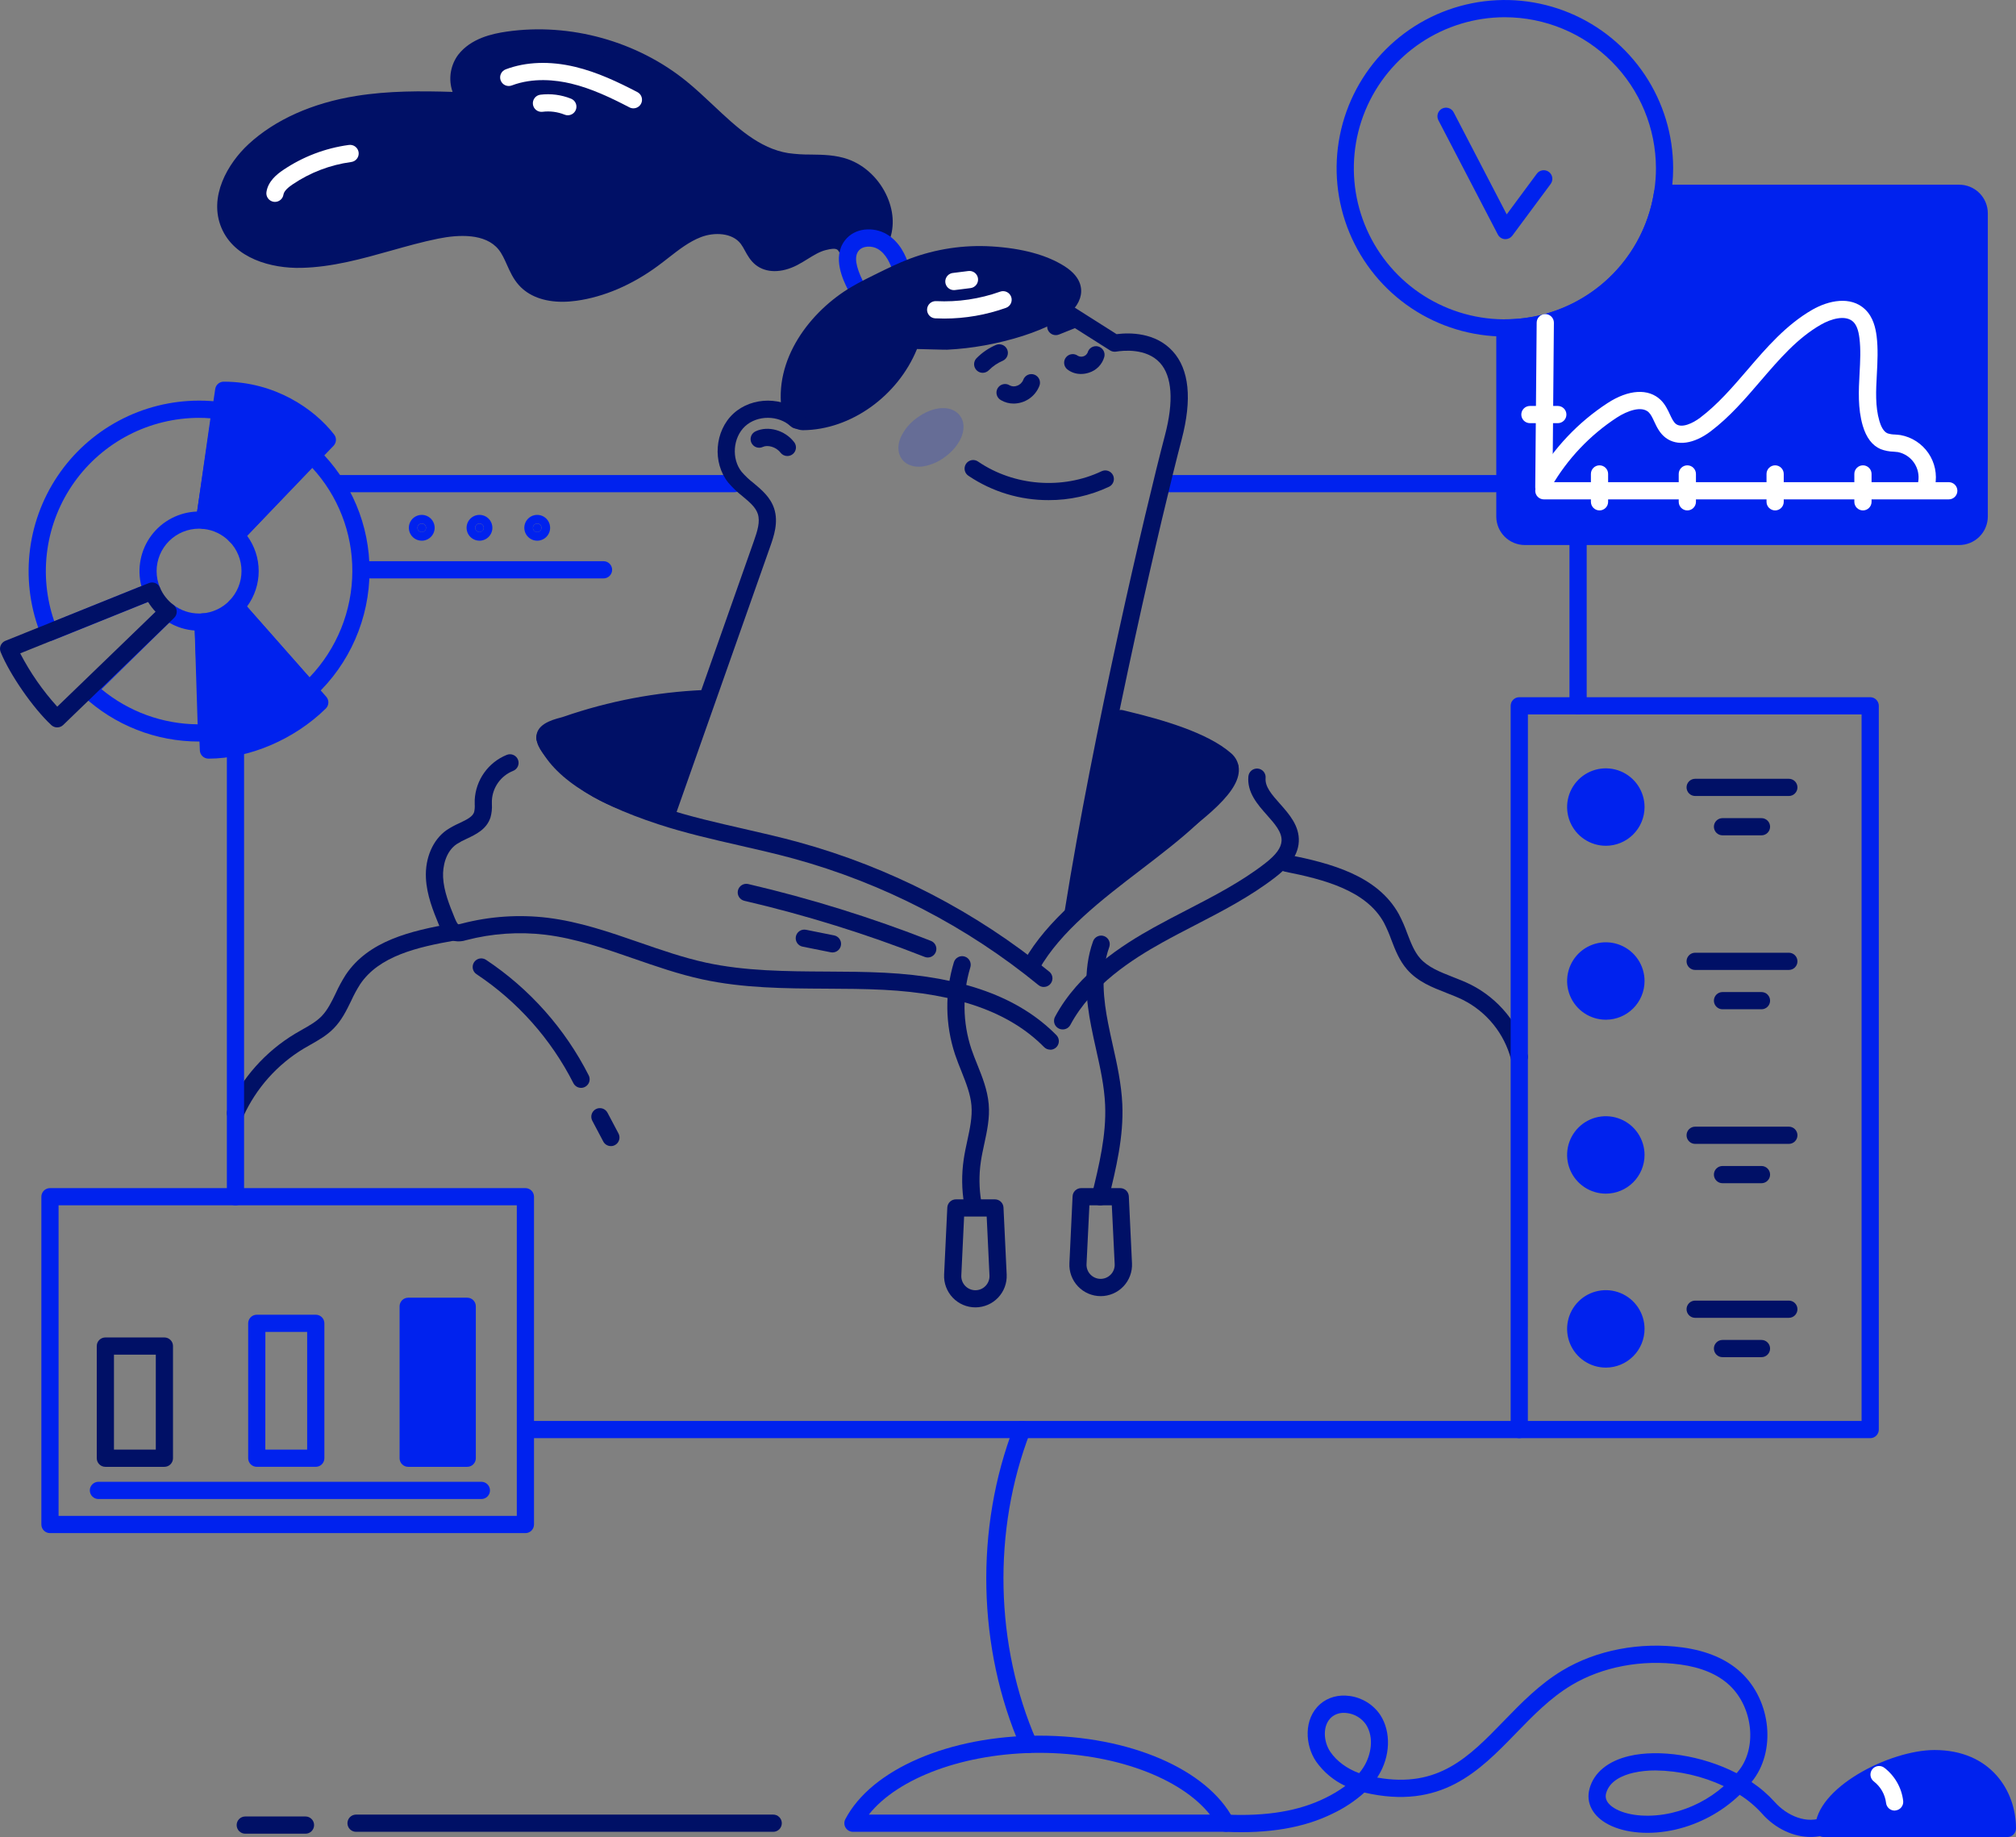 <svg xmlns="http://www.w3.org/2000/svg" id="a" width="170.135" height="155.03" viewBox="0 0 170.135 155.03"><rect x="0" y="0" width="170.135" height="155.03" fill="#808080" stroke="none"/><path d="m128.213,89.91c-.161,0-.316-.053-.443-.152-.126-.098-.218-.237-.258-.391-.286-1.07-.794-2.066-1.492-2.925-.697-.859-1.569-1.561-2.558-2.059-.436-.217-.901-.398-1.393-.589-1.185-.463-2.411-.941-3.311-1.965-.666-.759-1.012-1.662-1.347-2.536-.176-.492-.383-.971-.623-1.435-1.505-2.731-5.097-3.65-8.35-4.297-.19-.038-.355-.149-.463-.309-.106-.16-.145-.356-.108-.545.037-.189.148-.355.309-.462.16-.107.356-.146.545-.108,3.571.712,7.532,1.744,9.337,5.021.273.522.509,1.062.706,1.617.303.788.587,1.533,1.082,2.096.668.758,1.679,1.152,2.748,1.573.499.195,1.015.395,1.511.641,1.174.591,2.209,1.424,3.039,2.444.83,1.019,1.434,2.203,1.773,3.474.049.186.021.384-.076.55-.097.167-.257.287-.442.336-.062.016-.124.023-.186.021Z" fill="#001066"></path><path d="m135.52,70.651c1.404,0,2.542-1.138,2.542-2.541s-1.138-2.541-2.542-2.541-2.542,1.138-2.542,2.541c.001,1.403,1.139,2.541,2.542,2.541Z" fill="#02e"></path><path d="m135.52,71.376c-.646,0-1.278-.192-1.815-.551-.538-.359-.956-.869-1.204-1.466-.247-.597-.312-1.254-.186-1.888.126-.634.438-1.216.894-1.673.458-.457,1.04-.768,1.673-.894.634-.126,1.291-.061,1.888.186.597.247,1.108.666,1.466,1.203.359.537.551,1.169.551,1.815,0,.867-.344,1.698-.957,2.31-.612.614-1.444.958-2.31.958Zm0-5.083c-.359,0-.71.106-1.008.306-.299.199-.532.483-.669.815-.137.332-.173.697-.103,1.049.07.352.244.676.498.929.254.254.577.427.929.497s.716.034,1.049-.103c.332-.137.615-.37.815-.669.2-.299.306-.649.306-1.008,0-.481-.192-.943-.532-1.283-.341-.34-.803-.531-1.283-.531v-.002h-.002Z" fill="#02e"></path><path d="m150.965,67.175h-7.907c-.192,0-.377-.077-.513-.213-.136-.136-.213-.321-.213-.513,0-.193.076-.377.213-.513.135-.136.321-.213.513-.213h7.907c.193,0,.377.076.513.213.136.136.213.321.213.513,0,.193-.076.377-.213.513-.135.137-.32.213-.513.213Z" fill="#001066"></path><path d="m148.657,70.495h-3.291c-.193,0-.377-.077-.513-.213-.136-.136-.213-.321-.213-.513s.076-.377.213-.513c.135-.136.32-.213.513-.213h3.288c.193,0,.377.076.514.213.136.136.213.321.213.513s-.076.377-.213.513-.321.213-.514.213h.003Z" fill="#001066"></path><path d="m135.52,85.329c1.404,0,2.542-1.138,2.542-2.542s-1.138-2.542-2.542-2.542-2.542,1.138-2.542,2.542,1.139,2.542,2.542,2.542Z" fill="#02e"></path><path d="m135.52,86.055c-.646,0-1.278-.192-1.815-.55-.538-.359-.956-.87-1.204-1.467-.247-.597-.312-1.254-.186-1.887.126-.634.438-1.216.894-1.674.458-.457,1.04-.768,1.673-.894.634-.126,1.291-.061,1.888.186.597.248,1.108.666,1.466,1.204.359.537.551,1.169.551,1.815,0,.867-.344,1.698-.957,2.311-.612.612-1.444.956-2.31.956Zm0-5.082c-.359,0-.71.106-1.008.306-.299.2-.532.483-.669.815-.137.331-.173.696-.103,1.049.07.352.244.675.498.929s.577.427.929.497.716.034,1.049-.103c.332-.137.615-.369.815-.668.2-.298.306-.649.306-1.008,0-.482-.192-.942-.532-1.282-.341-.34-.803-.532-1.283-.532v-.003h-.002Z" fill="#02e"></path><path d="m150.965,81.855h-7.907c-.192,0-.377-.076-.513-.213-.136-.136-.213-.321-.213-.513,0-.193.076-.377.213-.514.135-.136.321-.213.513-.213h7.907c.193,0,.377.076.513.213.136.136.213.321.213.514,0,.192-.076.376-.213.513-.135.136-.32.213-.513.213Z" fill="#001066"></path><path d="m148.657,85.174h-3.291c-.193,0-.377-.076-.513-.213-.136-.135-.213-.32-.213-.513s.076-.377.213-.514c.135-.136.32-.213.513-.213h3.288c.193,0,.377.076.514.213s.213.321.213.514-.076.377-.213.513c-.136.136-.321.213-.514.213h.003Z" fill="#001066"></path><path d="m135.52,100.008c1.404,0,2.542-1.138,2.542-2.542s-1.138-2.541-2.542-2.541-2.542,1.138-2.542,2.541c.001,1.404,1.139,2.542,2.542,2.542Z" fill="#02e"></path><path d="m135.52,100.734c-.646,0-1.278-.192-1.815-.551-.538-.359-.956-.87-1.204-1.467-.247-.597-.312-1.253-.186-1.887.126-.634.438-1.216.894-1.673.458-.458,1.04-.769,1.673-.895.634-.125,1.291-.061,1.888.187.597.247,1.108.666,1.466,1.203.359.538.551,1.169.551,1.815,0,.867-.344,1.698-.957,2.311-.612.613-1.444.957-2.31.957Zm0-5.083c-.359,0-.71.106-1.008.306-.299.2-.532.483-.669.815-.137.332-.173.696-.103,1.049.07.352.244.676.498.93s.577.426.929.497c.352.069.716.034,1.049-.103.332-.137.615-.37.815-.669.2-.298.306-.649.306-1.008,0-.482-.192-.943-.532-1.283-.341-.342-.803-.534-1.285-.534Z" fill="#02e"></path><path d="m150.965,96.534h-7.907c-.192,0-.377-.076-.513-.213-.136-.136-.213-.321-.213-.514s.076-.377.213-.514c.135-.135.321-.212.513-.212h7.907c.193,0,.377.076.513.212s.213.321.213.514-.076.377-.213.514c-.135.137-.32.213-.513.213Z" fill="#001066"></path><path d="m148.657,99.853h-3.291c-.193,0-.377-.076-.513-.213-.136-.136-.213-.321-.213-.514s.076-.377.213-.513c.135-.136.32-.213.513-.213h3.288c.193,0,.377.076.514.213.136.135.213.32.213.513s-.076.377-.213.514-.321.213-.514.213h.003Z" fill="#001066"></path><path d="m135.52,114.687c1.404,0,2.542-1.138,2.542-2.542s-1.138-2.542-2.542-2.542-2.542,1.138-2.542,2.542,1.139,2.542,2.542,2.542Z" fill="#02e"></path><path d="m135.52,115.414c-.646,0-1.278-.192-1.815-.551-.538-.359-.956-.869-1.204-1.466-.247-.597-.312-1.254-.186-1.888.126-.634.438-1.216.894-1.673.458-.458,1.04-.769,1.673-.894.634-.126,1.291-.062,1.888.186.597.247,1.108.666,1.466,1.203.359.538.551,1.169.551,1.815,0,.867-.344,1.698-.957,2.311-.612.613-1.444.957-2.31.957Zm0-5.083c-.359,0-.71.106-1.008.306-.299.2-.532.483-.669.815s-.173.696-.103,1.049c.07.352.244.676.498.93s.577.426.929.497.716.034,1.049-.103c.332-.137.615-.37.815-.669.2-.298.306-.649.306-1.008,0-.481-.192-.943-.532-1.283-.341-.343-.803-.534-1.285-.534Z" fill="#02e"></path><path d="m150.965,111.213h-7.907c-.192,0-.377-.076-.513-.213-.136-.136-.213-.321-.213-.514,0-.192.076-.376.213-.513.135-.136.321-.213.513-.213h7.907c.193,0,.377.076.513.213.136.136.213.321.213.513,0,.193-.076.377-.213.514-.135.136-.32.213-.513.213Z" fill="#001066"></path><path d="m148.657,114.533h-3.291c-.193,0-.377-.076-.513-.213-.136-.136-.213-.321-.213-.514,0-.192.076-.377.213-.513.135-.136.32-.213.513-.213h3.288c.193,0,.377.076.514.213.136.135.213.321.213.513,0,.193-.076.377-.213.514s-.321.213-.514.213h.003Z" fill="#001066"></path><path d="m127.001,28.4c-2.808,0-5.554-.833-7.89-2.393-2.335-1.56-4.155-3.778-5.23-6.373s-1.356-5.45-.808-8.204c.548-2.755,1.9-5.285,3.886-7.271,1.987-1.986,4.516-3.338,7.272-3.886,2.754-.548,5.61-.266,8.205.809s4.812,2.895,6.373,5.231c1.56,2.335,2.392,5.081,2.392,7.889-.004,3.765-1.501,7.374-4.164,10.036-2.663,2.662-6.272,4.159-10.036,4.162Zm0-26.946c-2.522,0-4.986.748-7.082,2.148-2.097,1.401-3.731,3.392-4.696,5.721-.964,2.329-1.217,4.893-.725,7.365.492,2.473,1.706,4.744,3.489,6.527s4.055,2.997,6.527,3.489c2.473.492,5.036.239,7.366-.725,2.329-.965,4.321-2.599,5.721-4.695s2.148-4.561,2.148-7.082c-.004-3.38-1.348-6.62-3.738-9.01-2.39-2.391-5.631-3.735-9.01-3.738Z" fill="#02e"></path><path d="m165.34,16.312h-25.031c-.503,3.168-2.12,6.053-4.56,8.136-2.44,2.083-5.543,3.227-8.752,3.226v15.911c.001.447.179.875.495,1.191s.745.493,1.191.493h36.654c.222,0,.441-.042.647-.126.205-.084.391-.208.549-.365.158-.157.282-.343.367-.547.084-.205.128-.425.128-.646v-25.587c0-.222-.043-.441-.128-.646-.085-.205-.21-.391-.366-.547-.157-.157-.343-.281-.548-.365s-.424-.128-.646-.128Z" fill="#02e"></path><path d="m165.34,45.996h-36.654c-.639,0-1.252-.254-1.705-.706s-.706-1.065-.707-1.704v-15.912c0-.193.076-.377.213-.513.136-.136.321-.213.514-.213,3.037.013,5.978-1.065,8.288-3.037,2.31-1.973,3.835-4.709,4.298-7.711.027-.171.113-.327.245-.439.131-.112.299-.174.472-.175h25.031c.317,0,.631.061.925.182.293.121.56.298.785.522s.403.49.526.783c.121.293.185.607.185.925v25.587c0,.317-.063.631-.185.923-.121.293-.299.558-.524.782-.224.224-.49.401-.783.522s-.608.184-.924.184Zm-37.614-17.614v15.203c.001.254.102.498.282.678s.423.281.678.281h36.654c.254,0,.498-.101.677-.281.18-.18.28-.423.281-.677v-25.588c0-.254-.101-.498-.281-.678-.18-.18-.423-.281-.677-.282h-24.424c-.63,3.086-2.268,5.874-4.655,7.928-2.388,2.053-5.39,3.255-8.536,3.416h0Z" fill="#02e"></path><path d="m128.94,119.916h28.164v-59.626h-28.16l-.004,59.626Zm28.887,1.452h-29.613c-.193,0-.377-.076-.513-.213-.136-.136-.213-.321-.213-.514v-61.077c0-.193.076-.377.213-.513.135-.136.32-.213.513-.213h29.617c.193,0,.377.076.513.213.136.136.213.321.213.513v61.078c0,.193-.076.377-.213.514-.135.136-.32.213-.513.213h-.004Z" fill="#02e"></path><path d="m126.202,41.539h-27.561c-.192,0-.376-.077-.513-.213-.136-.136-.213-.321-.213-.513s.076-.377.213-.513c.136-.136.321-.213.513-.213h27.561c.193,0,.377.076.513.213.136.136.213.321.213.513s-.076.377-.213.513c-.136.137-.32.213-.513.213Z" fill="#02e"></path><path d="m61.986,41.539H28.706c-.193,0-.377-.077-.513-.213s-.213-.321-.213-.513.077-.377.213-.513.321-.213.513-.213h33.28c.193,0,.377.076.513.213.136.136.213.321.213.513s-.076.377-.213.513c-.136.137-.321.213-.513.213Z" fill="#02e"></path><path d="m50.933,48.812h-19.716c-.193,0-.377-.076-.513-.213-.136-.136-.213-.321-.213-.513,0-.193.076-.377.213-.513.136-.136.321-.213.513-.213h19.716c.193,0,.377.076.513.213.136.136.213.321.213.513,0,.193-.076.377-.213.513-.136.137-.32.213-.513.213Z" fill="#02e"></path><path d="m69.502,20.406c-.934.236-1.703.882-2.558,1.325-.856.443-1.979.655-2.729.051-.518-.416-.716-1.106-1.117-1.635-.923-1.221-2.769-1.36-4.198-.813s-2.579,1.617-3.812,2.524c-1.93,1.419-4.165,2.48-6.535,2.808-1.492.206-3.194.044-4.203-1.073-.771-.856-.978-2.096-1.7-2.993-1.307-1.618-3.767-1.583-5.809-1.171-3.824.773-7.515,2.361-11.416,2.457-2.385.058-5.13-.726-6.059-2.927-.914-2.159.381-4.657,2.103-6.247,2.372-2.193,5.533-3.388,8.723-3.893s6.443-.392,9.67-.271c-1.278-.484-1.452-2.396-.616-3.476.836-1.079,2.276-1.486,3.63-1.681,2.589-.357,5.224-.18,7.742.519,2.518.7,4.867,1.907,6.901,3.548,2.839,2.317,5.275,5.601,8.894,6.185,1.631.264,3.358-.069,4.916.484,2.35.829,3.993,3.795,2.988,6.075-.257-.15-.545-.238-.841-.258-.296-.02-.593.029-.868.143-.422.163-.77.685-1.089.975-.408-.898-1.076-.898-2.017-.656Z" fill="#001066"></path><path d="m47.464,25.468c-1.562,0-2.839-.478-3.662-1.39-.484-.532-.758-1.148-1.026-1.745-.213-.476-.415-.925-.701-1.278-1.116-1.383-3.388-1.261-5.097-.916-1.331.269-2.677.647-3.98,1.014-2.435.685-4.952,1.393-7.56,1.452-2.541.064-5.655-.791-6.747-3.37-1.112-2.631.532-5.446,2.279-7.064,2.242-2.072,5.39-3.482,9.102-4.076,2.711-.434,5.446-.425,8.124-.339-.027-.075-.052-.153-.074-.232-.135-.494-.155-1.012-.06-1.515.095-.503.303-.978.608-1.389,1.07-1.378,2.852-1.775,4.1-1.954,5.339-.767,11.022.812,15.201,4.224.76.621,1.496,1.312,2.206,1.979,2,1.881,3.89,3.656,6.345,4.053.629.086,1.263.127,1.897.121,1.034.013,2.102.028,3.146.396,1.432.505,2.673,1.694,3.321,3.196.571,1.32.605,2.69.09,3.857-.041.092-.1.175-.174.243-.074.068-.162.12-.258.152-.104.034-.213.045-.321.032-.108-.013-.212-.048-.305-.105-.159-.09-.337-.142-.519-.152-.183-.009-.365.024-.532.097-.132.051-.349.293-.507.468-.111.121-.226.252-.348.363-.084.078-.186.134-.296.165-.11.031-.226.035-.339.013-.112-.023-.218-.071-.308-.142s-.162-.162-.209-.267c-.146-.317-.226-.492-1.181-.252-.513.129-1.001.431-1.516.749-.282.175-.575.356-.885.517-1.331.687-2.642.676-3.518-.028-.432-.349-.68-.801-.899-1.2-.1-.196-.215-.384-.342-.563-.715-.946-2.232-1.004-3.358-.574-.991.379-1.852,1.049-2.763,1.76-.286.223-.58.453-.879.672-2.178,1.606-4.559,2.622-6.871,2.942-.395.055-.789.085-1.184.086Zm-8.439-7.007c1.858,0,3.281.568,4.18,1.681.403.5.654,1.056.896,1.595.232.517.451,1.004.779,1.368.931,1.031,2.633.968,3.564.841,2.074-.287,4.221-1.21,6.209-2.673.282-.208.569-.432.847-.649.955-.744,1.942-1.513,3.136-1.97,1.583-.605,3.834-.535,5.035,1.054.171.235.324.483.457.741.177.322.328.605.536.766.484.393,1.351.177,1.936-.129.261-.134.518-.293.789-.461.587-.363,1.194-.738,1.925-.923.49-.121,1.485-.374,2.25.242.216-.23.478-.413.768-.537.48-.192,1.004-.243,1.512-.148.105-.696.005-1.407-.288-2.046-.484-1.116-1.43-2.037-2.471-2.403-.818-.288-1.723-.301-2.682-.315-.706.006-1.411-.04-2.111-.138-2.894-.468-5.035-2.482-7.107-4.428-.692-.651-1.409-1.324-2.13-1.912-3.873-3.16-9.132-4.622-14.077-3.911-1.587.227-2.59.675-3.16,1.407-.167.231-.28.497-.332.777-.051.281-.039.569.035.844.073.257.235.592.598.726.168.056.31.171.4.324.089.153.119.334.085.507-.035.174-.132.329-.273.436s-.317.159-.493.146c-3.146-.121-6.387-.242-9.53.261-3.428.548-6.315,1.831-8.35,3.708-1.512,1.398-2.694,3.618-1.928,5.431.807,1.908,3.304,2.541,5.373,2.484,2.42-.059,4.746-.712,7.203-1.403,1.331-.374,2.704-.76,4.087-1.04.768-.162,1.551-.247,2.336-.254h-.004Z" fill="#001066"></path><path d="m72.176,24.779c-.136,0-.269-.038-.384-.109-.115-.072-.208-.174-.268-.296-.363-.726-1.307-2.662-.227-4.078.847-1.115,2.446-1.156,3.499-.551,1.121.644,1.659,1.815,1.913,2.682.03.092.041.19.032.286-.009.097-.036.19-.082.276-.045.086-.107.161-.183.223-.075.061-.162.107-.255.134-.093.027-.191.036-.287.025-.096-.011-.189-.041-.274-.089-.084-.048-.159-.112-.218-.188-.059-.077-.103-.164-.128-.258-.148-.502-.505-1.407-1.244-1.832-.484-.281-1.276-.28-1.62.173-.363.478-.242,1.29.376,2.557.054.111.079.233.073.356-.006.123-.044.243-.109.347-.065.105-.156.191-.263.251-.106.059-.227.091-.351.091Z" fill="#02e"></path><path d="m152.812,155.025c-1.452,0-2.979-.696-4.105-1.967-.553-.614-1.189-1.15-1.888-1.591-1.508,1.445-3.377,2.457-5.411,2.932-2.102.484-4.219.326-5.664-.426-1.331-.693-1.928-1.825-1.599-3.025.363-1.358,1.561-2.337,3.358-2.758,2.49-.582,6.097-.072,9.053,1.452.045-.051.09-.105.135-.159,1.618-1.936,1.263-5.404-.747-7.273-.98-.911-2.366-1.495-4.122-1.737-3.257-.448-6.614.189-9.207,1.745-1.788,1.073-3.254,2.584-4.672,4.045-3.109,3.205-6.322,6.516-12.799,5.013-.796.712-1.689,1.306-2.653,1.765-2.441,1.21-5.41,1.715-9.077,1.548-.193-.009-.373-.093-.504-.236-.129-.142-.198-.33-.19-.523.009-.193.093-.374.236-.505.142-.129.331-.198.523-.189,3.416.156,6.151-.303,8.365-1.4.594-.287,1.161-.627,1.694-1.016-.986-.46-1.835-1.169-2.464-2.057-.942-1.369-1.08-3.612.337-4.851.659-.575,1.546-.819,2.496-.685.521.07,1.019.251,1.466.528.446.278.827.647,1.119,1.083.922,1.432.848,3.499-.186,5.146l-.082.127c5.165.915,7.73-1.728,10.675-4.763,1.483-1.528,3.016-3.108,4.961-4.278,2.872-1.725,6.573-2.43,10.152-1.937,2.058.282,3.71.992,4.913,2.11,2.575,2.394,2.988,6.706.892,9.245.725.482,1.388,1.054,1.971,1.701.968,1.09,2.693,1.937,4.195,1.221.174-.083.373-.093.555-.029.182.064.33.198.413.371s.094.373.03.555c-.064.182-.198.331-.372.413-.561.268-1.175.406-1.797.405Zm-13.087-5.615c-.636-.006-1.271.06-1.892.199-.887.207-2.004.675-2.288,1.725-.18.654.373,1.1.868,1.358,1.13.589,2.919.704,4.667.3,1.628-.38,3.138-1.155,4.395-2.258-1.802-.846-3.762-1.297-5.75-1.324Zm-26.307-4.859c-.381-.01-.753.118-1.045.362-.791.69-.688,2.076-.097,2.935.54.787,1.406,1.42,2.429,1.792.137-.165.264-.339.377-.521.616-.982.915-2.47.196-3.586-.18-.261-.412-.481-.682-.646-.269-.166-.571-.273-.884-.315-.098-.013-.196-.021-.294-.021Z" fill="#02e"></path><path d="m162.593,41.539c-.055,0-.11-.006-.164-.018-.093-.021-.181-.061-.259-.116-.077-.055-.143-.125-.195-.206-.05-.081-.084-.171-.1-.265-.016-.094-.013-.19.008-.283.094-.557-.031-1.129-.349-1.595-.319-.466-.808-.79-1.361-.904-.112-.017-.242-.025-.363-.035-.376-.008-.748-.081-1.099-.215-.708-.303-1.21-.968-1.509-1.977-.426-1.469-.346-2.969-.268-4.42.056-1.038.108-2.019-.013-2.979-.084-.673-.252-1.107-.524-1.368-.642-.612-1.872-.254-2.73.242-1.996,1.145-3.501,2.904-5.095,4.757-1.281,1.495-2.606,3.039-4.219,4.255-1.401,1.054-2.81,1.256-3.774.54-.508-.379-.755-.908-.974-1.374-.143-.31-.28-.605-.466-.781-.598-.578-1.822-.121-2.689.442-2.273,1.486-4.166,3.484-5.527,5.834-.098.163-.257.281-.44.329-.185.048-.38.021-.545-.074s-.286-.251-.336-.435c-.051-.183-.028-.379.064-.546,1.474-2.548,3.526-4.714,5.99-6.324,1.784-1.163,3.464-1.263,4.492-.27.377.363.587.813.774,1.21.166.356.309.663.524.823.493.363,1.403-.059,2.033-.534,1.487-1.122,2.76-2.605,3.993-4.041,1.603-1.87,3.268-3.802,5.473-5.072,1.356-.777,3.236-1.193,4.456-.03.693.662.882,1.594.968,2.236.136,1.089.078,2.178.022,3.241-.075,1.39-.145,2.704.213,3.935.113.393.325.894.684,1.048.205.066.416.1.631.102.153.011.31.023.476.047.473.086.923.264,1.325.526s.75.6,1.021.996.461.842.558,1.312.101.955.01,1.426c-.037.161-.129.305-.26.407-.129.103-.291.157-.456.154Z" fill="#fff"></path><path d="m127.053,20.182h-.058c-.123-.01-.241-.05-.344-.118-.102-.068-.186-.161-.243-.27l-5.019-9.646c-.088-.171-.106-.37-.048-.554.058-.184.187-.337.357-.426.172-.089.37-.106.554-.048s.337.187.426.357l4.477,8.616,2.542-3.434c.114-.155.286-.258.477-.286.191-.028.384.02.539.135.156.115.258.286.286.477.028.19-.02.384-.134.539l-3.238,4.366c-.066.09-.153.162-.253.213-.1.051-.21.078-.321.079Z" fill="#02e"></path><path d="m90.58,77.67c-.039,0-.077-.003-.115-.009-.094-.015-.185-.048-.266-.098-.082-.05-.153-.115-.209-.192s-.097-.165-.119-.258-.026-.189-.011-.284c2.4-15.045,6.81-33.835,8.454-40.098.754-2.869.605-4.983-.421-6.111-1.149-1.259-3.126-1.042-3.706-.945-.177.028-.356-.009-.507-.104l-4.492-2.848c-.164-.103-.278-.267-.32-.455-.042-.188-.008-.385.095-.548.103-.163.267-.278.455-.32.189-.042.385-.008.548.095l4.266,2.705c1.107-.139,3.274-.161,4.735,1.44,1.398,1.532,1.651,4.042.754,7.459-1.637,6.24-6.027,24.966-8.423,39.957-.027.171-.114.326-.246.438-.133.113-.3.176-.472.176Z" fill="#001066"></path><path d="m88.501,42.206c-2.406.01-4.76-.702-6.757-2.044-.083-.052-.155-.12-.211-.2s-.095-.171-.115-.266c-.02-.096-.021-.194-.002-.29.019-.096.057-.187.112-.268s.126-.15.208-.202c.082-.053.174-.088.271-.105.096-.016.195-.013.29.01s.185.065.263.123c3.025,2.057,7.105,2.373,10.407.804.175-.083.374-.093.556-.028s.329.199.412.372c.082.174.092.374.028.555-.064.182-.199.33-.372.412-1.592.748-3.331,1.134-5.09,1.127Z" fill="#001066"></path><path d="m85.545,34.058c-.369.002-.732-.094-1.053-.278-.088-.045-.166-.107-.23-.182-.063-.076-.111-.164-.139-.259-.028-.095-.037-.194-.025-.292s.043-.193.093-.278.116-.16.195-.219c.079-.059.17-.101.266-.124s.196-.026.293-.009c.097.017.19.054.273.108.093.049.197.077.303.082.105.005.211-.013.309-.053.118-.04.226-.105.317-.191.09-.086.162-.19.208-.306.032-.091.082-.175.146-.247.064-.072.142-.13.23-.171.087-.041.183-.064.279-.068s.193.011.283.045c.09.034.174.085.244.151s.126.145.167.233c.039.088.061.183.063.28.002.096-.015.192-.05.282-.171.439-.47.817-.858,1.084s-.849.41-1.32.412c0,0,.006,0,.006,0Z" fill="#001066"></path><path d="m91.225,31.56c-.422.005-.833-.135-1.163-.396-.145-.122-.236-.296-.255-.484-.018-.188.037-.376.156-.524.118-.148.289-.244.478-.267.188-.023.376.027.528.141.071.039.149.062.23.069.08.007.162-.003.238-.028.077-.025.147-.067.208-.12.06-.054.109-.12.142-.193.024-.092.066-.179.123-.255s.128-.14.211-.189c.082-.048.174-.08.268-.094.094-.013.191-.008.283.016.092.024.179.066.255.123s.14.129.189.211c.049.082.08.173.094.267.013.095.007.191-.016.283-.087.313-.252.599-.479.831-.227.233-.509.404-.819.5-.218.073-.443.109-.671.109Z" fill="#001066"></path><path d="m89.102,28.282c-.169,0-.332-.058-.463-.166-.13-.107-.22-.257-.252-.422-.032-.166-.005-.338.076-.486.08-.148.211-.264.367-.326l1.584-.634c.178-.07.377-.066.553.01s.314.219.385.397c.071.178.069.377-.005.553-.075.176-.217.316-.393.389l-1.584.634c-.085.033-.176.051-.268.051Z" fill="#001066"></path><path d="m82.933,31.462c-.143,0-.283-.042-.402-.122s-.212-.192-.267-.324-.07-.277-.044-.417c.027-.14.095-.27.195-.372.471-.479,1.032-.86,1.651-1.122.176-.069.373-.067.547.006.175.073.314.212.388.387.074.174.076.371.007.547-.069.176-.204.319-.377.397-.442.188-.842.46-1.18.801-.068.069-.148.124-.237.161-.089.039-.184.058-.281.058Z" fill="#001066"></path><path d="m77.021,22.519c-.906.345-1.78.773-2.651,1.199-.726.356-1.452.713-2.15,1.123-3.445,2.033-6.172,5.903-5.505,9.847.015.146.065.286.146.409.171.22.626.484.904.484,4.04-.03,7.779-3.034,9.122-6.844.015-.044,2.741.064,3.011.051,1.028-.05,2.051-.168,3.063-.353,1.973-.363,4.008-.942,5.796-1.866.669-.346,1.453-.874,1.695-1.629.273-.833-.371-1.459-1.023-1.87-1.653-1.037-3.858-1.429-5.777-1.547-2.257-.14-4.516.199-6.631.996Z" fill="#001066"></path><path d="m67.762,36.306c-.529,0-1.188-.393-1.475-.764-.157-.216-.256-.468-.288-.733-.761-4.478,2.39-8.551,5.851-10.593.726-.426,1.473-.794,2.2-1.15.873-.427,1.774-.869,2.713-1.227,2.212-.832,4.574-1.188,6.933-1.043,2.561.157,4.619.714,6.119,1.657,1.598,1.004,1.518,2.13,1.33,2.711-.261.797-.933,1.468-2.057,2.048-1.663.861-3.681,1.512-6,1.936-1.043.19-2.098.311-3.157.363-.121,0-.465,0-1.266-.025-.392-.012-.912-.027-1.277-.033-1.618,3.968-5.586,6.821-9.621,6.851l-.005.002Zm-.311-1.638c.097.082.208.144.328.184,3.597-.036,7.14-2.708,8.423-6.359.18-.511.575-.503,1.289-.484.346.007.797.019,1.217.032.47.013,1.053.028,1.156.027.995-.049,1.986-.164,2.966-.342,2.178-.398,4.058-1.003,5.594-1.797.938-.484,1.247-.926,1.34-1.21.038-.121.156-.484-.72-1.03-1.273-.8-3.153-1.296-5.435-1.436-2.153-.133-4.309.191-6.328.95-.877.334-1.749.76-2.591,1.173-.702.344-1.429.699-2.101,1.096-2.935,1.731-5.8,5.317-5.158,9.1.01.051.016.082.021.1v-.004h-.001Z" fill="#001066"></path><path d="m79.687,26.884c-.254,0-.508-.006-.761-.019-.095-.005-.189-.028-.275-.069s-.164-.099-.227-.169c-.064-.071-.113-.154-.145-.244s-.046-.185-.041-.281c.005-.095.028-.189.069-.275.041-.086.099-.164.169-.228.071-.064.154-.113.244-.145.09-.032.185-.046.281-.041,1.837.09,3.674-.183,5.406-.801.09-.032.185-.047.28-.042s.189.028.275.069.164.098.228.169c.064.071.113.153.146.243.032.09.046.185.041.28-.004.095-.027.189-.068.275-.04.086-.098.164-.169.228s-.153.114-.243.146c-1.673.596-3.435.902-5.21.904Z" fill="#fff"></path><path d="m80.546,24.482c-.095.006-.191-.007-.281-.038s-.174-.08-.245-.143c-.072-.063-.13-.14-.172-.226-.042-.086-.067-.179-.072-.274-.006-.095.007-.191.038-.281.031-.09.08-.174.143-.245.063-.072.14-.13.226-.172s.179-.067.275-.072l1.268-.159c.191-.024.384.029.536.147s.251.292.275.483-.029.384-.147.536c-.118.152-.292.251-.483.275l-1.268.159c-.032.005-.063.008-.093.01Z" fill="#fff"></path><path d="m53.454,9.143c-.116,0-.231-.028-.334-.082-1.536-.799-3.196-1.595-4.927-2.008-1.282-.305-3.19-.526-5.004.159-.089.034-.184.049-.28.046-.095-.003-.189-.025-.276-.064s-.165-.095-.23-.165c-.065-.07-.116-.151-.15-.241-.034-.089-.049-.184-.046-.279s.025-.189.064-.276c.039-.087.095-.165.165-.23.07-.065.151-.116.241-.15,1.708-.645,3.731-.718,5.852-.212,1.884.449,3.641,1.29,5.261,2.132.144.075.259.197.326.345.067.148.082.314.044.472-.039.158-.129.298-.257.398-.129.101-.287.155-.449.155Z" fill="#fff"></path><path d="m47.92,9.729c-.093,0-.185-.018-.271-.053-.591-.237-1.233-.321-1.865-.242-.191.024-.384-.03-.536-.148s-.25-.292-.274-.484c-.024-.191.03-.384.148-.536.118-.152.292-.25.484-.274.876-.108,1.765.008,2.584.336.157.063.287.178.368.326s.107.32.075.486c-.032.166-.121.315-.251.422-.13.107-.294.166-.463.166h0Z" fill="#fff"></path><path d="m23.2,17.038c-.037,0-.073-.003-.109-.009-.189-.03-.359-.133-.473-.288-.113-.155-.161-.348-.132-.537.136-.899.864-1.486,1.4-1.85,1.66-1.125,3.559-1.851,5.546-2.12.096-.015.193-.011.287.013.094.023.182.065.26.123.077.058.143.131.192.214s.081.176.094.271c.013.096.007.193-.019.287-.025.093-.069.181-.128.257s-.134.14-.218.187-.177.077-.273.088c-1.765.24-3.452.884-4.927,1.883-.311.211-.726.529-.779.864-.026.172-.113.33-.245.443-.133.113-.302.175-.476.174Z" fill="#fff"></path><path d="m56.207,69.592c-.116,0-.231-.028-.334-.081s-.192-.131-.259-.226-.11-.204-.126-.32c-.016-.115-.004-.232.035-.342l8.096-22.954c.309-.875.547-1.653.332-2.305-.189-.571-.701-.996-1.294-1.49-.438-.341-.84-.726-1.201-1.148-1.348-1.687-1.148-4.357.436-5.82s4.256-1.462,5.834.011c.141.131.224.313.231.506.007.192-.063.38-.194.521s-.313.224-.506.231c-.192.007-.38-.063-.521-.194-1.026-.957-2.829-.961-3.858-.007s-1.163,2.751-.288,3.846c.3.346.634.661.996.94.668.555,1.424,1.185,1.743,2.149.39,1.177-.033,2.372-.34,3.244l-8.097,22.956c-.05.141-.143.264-.265.351s-.27.132-.42.132Z" fill="#001066"></path><path d="m66.447,38.485c-.112,0-.222-.025-.323-.075s-.188-.122-.256-.211c-.381-.501-1.099-.668-1.486-.484-.174.083-.374.093-.555.029-.182-.065-.33-.198-.413-.372s-.093-.374-.029-.555c.064-.182.198-.33.372-.413,1.058-.503,2.492-.102,3.267.915.082.108.132.236.145.37.013.135-.012.27-.072.391s-.153.223-.267.294c-.115.071-.247.109-.382.109v.002Z" fill="#001066"></path><path d="m88.093,83.293c-.168,0-.33-.058-.46-.165-6.064-4.959-13.099-8.593-20.653-10.667-1.507-.411-3.064-.767-4.57-1.111-2.261-.517-4.599-1.05-6.854-1.79-5.789-1.9-9.138-4.19-10.236-7.001-.041-.09-.062-.187-.064-.286-.002-.099.017-.196.054-.288s.093-.174.163-.243c.07-.069.154-.123.246-.159.092-.036.19-.052.289-.049.099.003.195.027.284.069s.169.102.234.176c.065.074.115.16.146.254.919,2.349,4.06,4.418,9.336,6.149,2.193.726,4.497,1.245,6.725,1.755,1.521.347,3.093.707,4.629,1.126,7.75,2.127,14.968,5.853,21.191,10.939.115.095.2.224.24.368.039.143.034.297-.017.438-.05.14-.142.263-.266.349-.122.086-.268.132-.418.131v.005h0Z" fill="#001066"></path><path d="m87.054,82.178c-.127,0-.253-.033-.363-.096s-.203-.156-.267-.266c-.063-.11-.097-.236-.097-.363s.033-.253.097-.363c1.979-3.483,5.533-6.206,8.971-8.834,3.347-2.566,6.509-4.988,7.734-7.773.076-.177.221-.316.4-.387s.379-.067.556.01.316.221.386.4c.071.179.067.379-.009.556-1.374,3.126-4.68,5.659-8.181,8.34-3.322,2.541-6.758,5.179-8.592,8.404-.063.113-.156.207-.268.272-.11.067-.238.101-.367.1Z" fill="#001066"></path><path d="m88.628,88.581c-.095,0-.191-.019-.28-.056-.088-.037-.169-.091-.236-.16-2.892-2.935-7.32-4.515-13.535-4.832-1.606-.082-3.255-.091-4.85-.098-3.448-.018-7.019-.036-10.467-.788-1.979-.429-3.91-1.1-5.777-1.748-2.42-.84-4.922-1.708-7.463-2.016-2.235-.266-4.499-.11-6.677.458-.319.106-.66.131-.991.073-.833-.185-1.173-1.019-1.318-1.377-.484-1.18-1.024-2.517-1.089-3.944-.082-1.685.588-3.234,1.752-4.044.339-.223.696-.417,1.067-.581.692-.327,1.122-.554,1.249-.935.048-.213.065-.433.05-.651v-.382c.043-.824.32-1.618.799-2.29.478-.672,1.138-1.194,1.902-1.504.089-.037.185-.055.282-.054s.192.021.281.06c.089.038.169.094.236.164s.119.152.154.243c.035.09.051.187.048.283-.003.097-.025.192-.066.28-.04.088-.098.167-.169.232s-.155.116-.246.149c-.502.204-.935.546-1.249.988-.314.441-.496.963-.524,1.504v.312c.024.379-.017.76-.121,1.125-.33,1-1.221,1.421-2.006,1.792-.298.131-.585.285-.859.461-.904.628-1.176,1.848-1.132,2.783.058,1.179.531,2.342.99,3.467.172.422.267.496.292.508.099-.01.198-.03.293-.06,2.358-.615,4.811-.782,7.231-.493,2.695.328,5.271,1.221,7.763,2.085,1.827.634,3.718,1.288,5.61,1.702,3.305.718,6.793.736,10.165.754,1.611.007,3.278.016,4.918.099,6.594.336,11.335,2.057,14.494,5.264.1.102.169.232.196.372s.012.286-.043.418c-.055.131-.148.245-.268.324-.119.079-.259.121-.402.121l-.004-.008Z" fill="#001066"></path><path d="m89.678,86.875c-.125,0-.249-.033-.358-.094-.108-.062-.2-.152-.265-.259-.064-.107-.099-.23-.102-.355s.026-.25.085-.36c1.973-3.699,5.695-6.069,8.323-7.529.935-.52,1.896-1.017,2.827-1.497,2.247-1.162,4.569-2.362,6.569-3.916.938-.726,1.369-1.319,1.397-1.912.036-.738-.577-1.43-1.227-2.163-.794-.894-1.694-1.908-1.573-3.267.009-.095.036-.188.08-.273s.105-.16.179-.222c.073-.061.159-.108.25-.136.091-.029.188-.039.283-.031.095.008.188.036.273.08.084.044.16.105.221.178.062.073.108.158.136.25.029.091.039.187.031.283-.067.74.525,1.406,1.21,2.178.777.875,1.657,1.867,1.592,3.196-.065,1.366-1.149,2.36-1.957,2.988-2.106,1.636-4.489,2.868-6.794,4.06-.92.476-1.872.968-2.783,1.476-2.467,1.372-5.955,3.584-7.745,6.944-.063.117-.158.215-.272.282-.116.066-.247.101-.38.099Z" fill="#001066"></path><path d="m78.296,80.804c-.091,0-.181-.017-.265-.051-4.95-1.944-10.034-3.526-15.213-4.733-.093-.022-.181-.061-.258-.117-.077-.055-.143-.126-.194-.207-.102-.164-.134-.361-.091-.548.044-.188.16-.35.324-.452.163-.102.361-.134.548-.091,5.249,1.224,10.401,2.827,15.417,4.797.157.062.288.178.369.325.081.148.109.32.077.486-.032.167-.12.316-.25.423-.13.108-.294.168-.463.168h0Z" fill="#001066"></path><path d="m70.255,80.38c-.048,0-.096-.005-.143-.015l-2.377-.476c-.094-.018-.182-.055-.262-.108-.079-.053-.147-.121-.2-.201s-.09-.169-.108-.262c-.018-.094-.018-.191,0-.284.019-.093.056-.183.109-.262s.121-.146.201-.2c.079-.053.168-.089.262-.108.094-.018.19-.018.283,0l2.377.477c.176.036.333.135.44.28s.156.324.138.504c-.018.179-.101.344-.235.466-.132.119-.306.187-.485.188Z" fill="#001066"></path><path d="m82.09,102.273c-.171,0-.337-.061-.468-.172-.131-.111-.218-.265-.247-.433-.218-1.273-.232-2.574-.042-3.851.077-.527.19-1.048.299-1.551.223-1.035.433-2.01.351-2.975-.082-.964-.456-1.9-.847-2.886-.184-.459-.375-.932-.537-1.416-.835-2.523-.87-5.242-.099-7.784.028-.091.074-.176.134-.25.061-.073.135-.134.22-.179.084-.045.176-.073.271-.082s.191,0,.282.029c.091.027.176.073.25.133.074.061.135.135.179.22.045.084.073.177.082.272.009.094,0,.191-.028.282-.684,2.253-.654,4.663.087,6.897.149.441.323.875.507,1.331.42,1.042.847,2.119.954,3.305.106,1.186-.144,2.311-.379,3.403-.109.503-.212.978-.282,1.459-.167,1.124-.154,2.268.038,3.388.018.104.012.211-.016.312-.028.102-.078.197-.146.278-.068.08-.153.146-.249.19s-.2.067-.306.067l-.008.013Z" fill="#001066"></path><path d="m92.853,101.72c-.058,0-.116-.008-.174-.021-.187-.045-.347-.164-.448-.328-.099-.165-.13-.362-.084-.549.605-2.472,1.227-5.03,1.117-7.573-.068-1.573-.407-3.106-.769-4.719-.14-.628-.284-1.279-.41-1.926-.394-2.032-.733-4.685.162-7.169.065-.182.2-.329.374-.411.174-.081.373-.091.555-.025.182.065.329.2.411.374.081.174.09.373.025.555-.773,2.15-.461,4.55-.101,6.401.121.627.264,1.267.401,1.885.363,1.609.726,3.275.803,4.979.121,2.749-.53,5.408-1.157,7.978-.039.158-.13.296-.258.395-.128.1-.285.154-.447.154Z" fill="#001066"></path><path d="m59.424,58.95l-3.459,8.87c-.043.161-.14.302-.275.399-.136.058-.287.072-.432.04-3.057-.405-5.875-1.868-7.965-4.135-.42-.455-1.219-1.181-1.295-1.829-.09-.749,1.285-.954,1.815-1.136,3.745-1.296,7.658-2.04,11.618-2.21h-.007Z" fill="#001066"></path><path d="m55.443,69c-.092,0-.184-.008-.275-.021-3.146-.393-6.214-1.983-8.409-4.357-.062-.067-.132-.139-.207-.218-.499-.518-1.181-1.228-1.276-2.017-.148-1.234,1.292-1.629,1.985-1.815.121-.034.242-.065.311-.091,3.81-1.318,7.792-2.075,11.82-2.25.121-.005.241.02.35.073s.202.132.273.23c.07.098.115.213.13.333s0,.242-.044.354l-3.459,8.865c-.07.182-.218.559-.597.77-.185.099-.392.148-.602.144Zm-8.706-6.708c.106.317.591.819.86,1.1.082.086.16.167.228.242,1.966,2.123,4.605,3.501,7.472,3.899l3.038-7.794c-3.506.25-6.964.958-10.286,2.107-.121.041-.257.079-.403.121-.226.059-.72.19-.909.325Z" fill="#001066"></path><path d="m90.787,76.382c2.86-3.177,15.462-9.777,12.626-12.272-2.374-2.089-8.047-3.259-8.814-3.471-.002,0-3.243,13.802-3.812,15.743Z" fill="#001066"></path><path d="m90.787,77.108c-.112,0-.224-.026-.325-.077-.101-.05-.189-.124-.256-.214-.068-.09-.113-.195-.133-.306-.02-.111-.014-.225.017-.334.56-1.9,3.77-15.566,3.803-15.704.022-.095.063-.185.121-.264s.131-.145.215-.195.178-.082.275-.095c.096-.013.195-.006.289.02.086.023.236.059.438.108,2.761.668,6.663,1.76,8.661,3.517.22.184.394.417.509.68.113.263.165.55.148.836-.109,2.028-3.277,4.407-8.097,7.806-2.169,1.528-4.216,2.972-5.125,3.983-.068.075-.152.136-.245.177-.092.041-.192.063-.295.062Zm4.351-15.588c-.524,2.228-2.122,9-3.052,12.744,1.015-.793,2.253-1.665,3.53-2.566,1.829-1.289,3.722-2.622,5.173-3.864,1.968-1.679,2.293-2.495,2.31-2.832.004-.068-.008-.135-.037-.196s-.073-.114-.129-.152c-1.858-1.637-6.088-2.719-7.796-3.134h.001Z" fill="#001066"></path><path d="m49.037,91.806c-.134,0-.266-.037-.38-.107-.114-.07-.207-.172-.268-.291-1.888-3.719-4.705-6.887-8.177-9.197-.079-.053-.148-.12-.201-.2-.053-.079-.09-.169-.109-.262s-.019-.19,0-.283c.018-.094.055-.183.108-.263.053-.079.121-.148.2-.201.079-.053.168-.09.261-.109.094-.019.19-.019.283,0,.094.019.183.055.262.108,3.682,2.449,6.668,5.81,8.668,9.754.055.11.082.233.076.357-.005.123-.042.244-.107.349-.065.105-.156.192-.263.252-.107.062-.228.094-.352.094Z" fill="#001066"></path><path d="m51.556,96.721c-.132,0-.262-.035-.375-.103-.113-.068-.206-.166-.268-.282l-.928-1.755c-.09-.171-.109-.369-.052-.554.057-.184.184-.338.354-.427.17-.09.369-.109.553-.052.184.056.338.185.428.354l.928,1.754c.045.084.072.177.081.271.009.095,0,.192-.029.282-.028.091-.074.177-.135.25-.061.073-.135.134-.22.179-.102.055-.218.084-.337.083Z" fill="#001066"></path><path d="m19.872,94.659c-.121,0-.241-.03-.347-.088-.106-.057-.197-.141-.262-.243-.066-.102-.105-.219-.114-.339-.009-.121.012-.243.062-.353,1.206-2.666,3.196-4.901,5.705-6.407.188-.111.378-.221.569-.328.62-.349,1.204-.681,1.649-1.135.508-.521.847-1.21,1.199-1.944.246-.54.529-1.061.847-1.561,1.921-2.869,5.478-3.708,8.955-4.321.19-.033.385.01.543.12s.265.279.299.469-.01.385-.12.543-.279.266-.469.299c-3.169.558-6.398,1.303-8,3.698-.282.444-.532.908-.75,1.387-.391.805-.795,1.637-1.469,2.325-.588.605-1.291.999-1.971,1.385-.182.101-.362.205-.54.309-2.254,1.352-4.043,3.357-5.127,5.751-.056.127-.148.236-.265.313-.118.078-.255.119-.394.12Z" fill="#001066"></path><path d="m86.813,147.926c-.141.001-.28-.04-.398-.118-.118-.077-.212-.188-.268-.317-3.668-8.401-3.884-18.535-.578-27.108.069-.18.208-.325.383-.403.176-.077.376-.083.556-.014.18.069.324.208.402.383.078.176.083.376.014.556-3.172,8.229-2.965,17.948.553,26.006.048.11.068.232.058.351-.01.12-.049.236-.115.337-.066.1-.156.184-.262.241-.105.057-.225.087-.345.087h0Z" fill="#02e"></path><path d="m40.625,126.505H8.306c-.193,0-.377-.076-.513-.213-.136-.136-.213-.321-.213-.514s.076-.377.213-.514c.136-.135.321-.213.513-.213h32.319c.193,0,.377.077.513.213s.213.321.213.514-.076.377-.213.514c-.136.137-.321.213-.513.213Z" fill="#02e"></path><path d="m25.781,154.748h-5.083c-.193,0-.377-.076-.513-.213s-.213-.321-.213-.514.076-.377.213-.513c.136-.136.321-.213.513-.213h5.083c.193,0,.377.076.513.213.136.135.213.32.213.513s-.076.377-.213.514c-.136.136-.32.213-.513.213Z" fill="#001066"></path><path d="m65.253,154.589H30.048c-.193,0-.377-.076-.513-.213-.136-.135-.213-.321-.213-.513,0-.193.077-.377.213-.514.136-.136.321-.213.513-.213h35.205c.193,0,.377.076.513.213.136.136.213.321.213.514,0,.192-.077.377-.213.513-.136.137-.32.213-.513.213Z" fill="#001066"></path><path d="m130.29,41.855h-.006c-.095,0-.19-.02-.278-.058-.087-.037-.167-.091-.234-.159-.067-.068-.119-.149-.156-.237-.036-.088-.054-.183-.053-.278l.121-13.89c0-.193.076-.377.213-.513.136-.136.321-.213.514-.213.095,0,.191.019.279.056.088.037.169.091.236.159.068.068.121.149.158.238.036.089.054.184.053.28l-.12,13.891c-.001.192-.077.377-.214.513-.136.135-.321.211-.513.211Z" fill="#fff"></path><path d="m164.461,42.143h-34.171c-.193,0-.377-.076-.514-.213-.136-.136-.213-.321-.213-.513,0-.193.076-.377.213-.513.136-.136.321-.213.514-.213h34.171c.193,0,.377.077.514.213.135.136.213.321.213.513,0,.193-.077.377-.213.513-.137.137-.321.213-.514.213Z" fill="#fff"></path><path d="m157.219,43.075c-.193,0-.377-.076-.514-.213s-.213-.321-.213-.513v-2.353c0-.193.076-.377.213-.513.136-.136.321-.213.514-.213s.377.077.513.213.213.321.213.513v2.353c0,.193-.076.377-.213.513-.136.136-.321.213-.513.213Z" fill="#fff"></path><path d="m149.808,43.075c-.193,0-.377-.076-.514-.213s-.213-.321-.213-.513v-2.353c0-.193.076-.377.213-.513.136-.136.321-.213.514-.213s.377.077.513.213.213.321.213.513v2.353c0,.193-.076.377-.213.513-.136.136-.321.213-.513.213Z" fill="#fff"></path><path d="m142.398,43.075c-.193,0-.377-.076-.514-.213-.135-.136-.213-.321-.213-.513v-2.353c0-.193.077-.377.213-.513s.321-.213.514-.213.377.077.514.213c.135.136.213.321.213.513v2.353c0,.193-.077.377-.213.513-.137.136-.322.213-.514.213Z" fill="#fff"></path><path d="m134.987,43.075c-.193,0-.377-.076-.514-.213-.136-.136-.213-.321-.213-.513v-2.353c0-.193.076-.377.213-.513.136-.136.321-.213.514-.213s.377.077.513.213.213.321.213.513v2.353c0,.193-.076.377-.213.513-.136.136-.321.213-.513.213Z" fill="#fff"></path><path d="m131.466,35.711h-2.352c-.193,0-.377-.077-.514-.213-.136-.136-.213-.321-.213-.513s.076-.377.213-.513c.136-.136.321-.213.514-.213h2.352c.193,0,.377.076.514.213.136.136.213.321.213.513s-.076.377-.213.513c-.137.137-.322.213-.514.213Z" fill="#fff"></path><path d="m82.316,110.331c-.358,0-.711-.072-1.04-.213-.329-.14-.625-.347-.872-.605-.247-.259-.438-.565-.564-.9-.125-.335-.181-.691-.164-1.049l.269-5.656c.009-.187.089-.363.224-.492s.315-.201.502-.201h3.29c.187,0,.367.071.502.201.135.128.216.305.224.492l.269,5.656c.017.357-.039.713-.164,1.049-.125.334-.317.64-.563.899-.247.259-.543.465-.872.605-.328.141-.682.214-1.039.214h-.002Zm-.953-7.663l-.235,4.962c-.009.162.015.323.071.475.056.153.142.291.253.408s.245.212.394.275c.148.064.309.097.47.097.162,0,.322-.033.47-.097.149-.063.283-.158.394-.275.111-.117.197-.256.253-.408.056-.152.08-.313.071-.475l-.235-4.962s-1.906,0-1.906,0Z" fill="#001066"></path><path d="m92.889,109.383c-.357,0-.711-.073-1.04-.214-.329-.14-.625-.347-.872-.606-.247-.258-.438-.565-.563-.899-.125-.335-.181-.692-.164-1.05l.267-5.656c.009-.187.09-.362.225-.491.135-.128.315-.201.502-.2h3.294c.187,0,.366.071.502.2.134.128.216.304.225.491l.267,5.656c.017.357-.038.714-.164,1.05-.124.334-.316.641-.563.899-.247.259-.543.466-.872.606-.328.14-.682.214-1.04.214h-.004Zm-.952-7.663l-.242,4.962c-.008.161.018.321.074.472s.142.288.254.403c.111.116.245.209.392.272.147.063.307.096.468.096s.32-.033.468-.096.281-.156.392-.272c.111-.115.198-.253.254-.403s.082-.311.074-.472l-.242-4.962s-1.892,0-1.892,0Z" fill="#001066"></path><path d="m19.872,101.72c-.193,0-.377-.076-.513-.213-.136-.136-.213-.321-.213-.514v-37.697c0-.193.077-.377.213-.513s.321-.213.513-.213c.193,0,.377.076.513.213.136.136.213.321.213.513v37.697c0,.193-.076.377-.213.514s-.321.213-.513.213Z" fill="#02e"></path><path d="m128.215,121.367H44.822c-.193,0-.377-.076-.513-.213-.136-.135-.213-.32-.213-.513s.076-.377.213-.514c.136-.136.321-.213.513-.213h83.393c.192,0,.377.076.513.213.136.136.213.321.213.514s-.076.377-.213.513c-.136.137-.322.213-.513.213Z" fill="#02e"></path><path d="m133.178,60.289c-.193,0-.377-.077-.514-.213-.135-.136-.213-.321-.213-.513v-13.654c0-.193.077-.377.213-.513s.321-.213.514-.213.377.076.514.213c.135.136.213.321.213.513v13.654c0,.193-.077.377-.213.513-.136.137-.321.213-.514.213Z" fill="#02e"></path><path d="m35.592,44.903c.198,0,.358-.16.358-.358s-.16-.358-.358-.358-.358.16-.358.358c0,.198.16.358.358.358Z" fill="#02e"></path><path d="m35.592,45.63c-.215,0-.426-.064-.605-.184-.179-.12-.319-.29-.401-.489s-.104-.418-.062-.629.146-.405.298-.558c.152-.152.346-.256.558-.298.211-.042.43-.02.629.062.199.082.369.222.489.401s.184.39.184.605c0,.289-.115.566-.319.77-.205.205-.482.32-.771.32Zm0-1.453c-.072,0-.142.021-.202.061-.06.04-.106.097-.134.163-.027.066-.035.139-.021.21.014.07.049.135.099.186.051.051.115.085.186.099.07.014.143.007.21-.021.066-.027.123-.074.163-.134.04-.06.061-.13.061-.202,0-.096-.038-.189-.106-.257-.067-.066-.16-.105-.256-.105Z" fill="#02e"></path><path d="m40.464,44.903c.198,0,.358-.16.358-.358s-.16-.358-.358-.358-.358.16-.358.358.16.358.358.358Z" fill="#02e"></path><path d="m40.464,45.63c-.215,0-.426-.064-.605-.184-.179-.12-.319-.29-.401-.489s-.104-.418-.062-.629.146-.405.298-.558c.152-.152.346-.256.558-.298.211-.042.43-.02.629.062.199.082.369.222.489.401s.184.39.184.605c0,.289-.115.566-.319.77-.205.205-.482.32-.771.32Zm0-1.453c-.072,0-.142.021-.202.061-.06.04-.106.097-.134.163-.027.066-.035.139-.021.21.014.07.049.135.099.186.051.051.115.085.186.099.07.014.143.007.21-.021.066-.027.123-.074.163-.134.04-.06.061-.13.061-.202,0-.096-.038-.189-.106-.257-.067-.066-.16-.105-.256-.105Z" fill="#02e"></path><path d="m45.336,44.903c.198,0,.358-.16.358-.358s-.16-.358-.358-.358-.358.16-.358.358.16.358.358.358Z" fill="#02e"></path><path d="m45.336,45.63c-.215,0-.426-.064-.605-.184-.179-.12-.319-.29-.401-.489s-.104-.418-.062-.629.146-.405.298-.558c.152-.152.346-.256.558-.298.211-.042.43-.02.629.062.199.082.369.222.489.401s.184.39.184.605c0,.289-.115.566-.319.77-.205.205-.482.32-.771.32Zm0-1.453c-.072,0-.142.021-.202.061-.06.04-.106.097-.134.163-.027.066-.035.139-.021.21.014.07.049.135.099.186.051.051.115.085.186.099.07.014.143.007.21-.021.066-.027.123-.074.163-.134.04-.06.061-.13.061-.202,0-.096-.038-.189-.106-.257-.067-.066-.16-.105-.256-.105Z" fill="#02e"></path><path d="m103.448,154.589h-31.464c-.125,0-.248-.032-.357-.093s-.2-.15-.265-.257c-.065-.106-.101-.229-.105-.353-.004-.124.024-.249.082-.359,2.205-4.218,8.786-7.053,16.376-7.053s14.173,2.835,16.377,7.053c.058.11.086.235.082.359s-.04.247-.104.353c-.065.107-.157.196-.265.257-.109.061-.232.093-.357.093h0Zm-30.133-1.452h28.794c-2.471-3.118-8.128-5.212-14.395-5.212s-11.923,2.089-14.394,5.212h-.005Z" fill="#02e"></path><path d="m163.261,148.412c-3.641,0-9.342,3.096-9.342,5.891h15.49c0-2.794-1.833-5.891-6.148-5.891Z" fill="#02e"></path><path d="m169.41,155.03h-15.49c-.193,0-.377-.076-.514-.213s-.213-.321-.213-.514c0-3.412,6.279-6.616,10.067-6.616,4.72,0,6.875,3.431,6.875,6.616,0,.193-.076.377-.213.514-.135.136-.321.213-.512.213Zm-14.591-1.452h13.819c-.289-2.311-1.985-4.439-5.377-4.439-3.156,0-7.523,2.412-8.442,4.439Z" fill="#02e"></path><path d="m159.897,152.798c-.18.001-.352-.064-.487-.183-.133-.118-.22-.282-.24-.46-.043-.356-.156-.7-.333-1.011-.177-.312-.414-.585-.698-.805-.154-.116-.254-.289-.28-.48s.025-.384.141-.538c.116-.154.289-.254.48-.28s.384.024.538.14c.44.336.808.757,1.082,1.238.275.481.449,1.011.514,1.561.022.192-.033.383-.153.535-.119.15-.294.248-.486.27-.026.007-.052.011-.078.013Z" fill="#fff"></path><path d="m44.34,129.381H4.217c-.193,0-.377-.076-.513-.213-.136-.135-.213-.32-.213-.513v-27.662c0-.193.076-.377.213-.514.136-.135.321-.212.513-.212h40.123c.193,0,.377.076.513.212s.213.321.213.514v27.662c0,.193-.076.377-.213.513-.136.137-.32.213-.513.213Zm-39.397-1.452h38.671v-26.209H4.943v26.209Z" fill="#02e"></path><path d="m13.874,123.788h-4.982c-.193,0-.377-.076-.513-.213s-.213-.321-.213-.514v-9.466c0-.193.076-.377.213-.513.136-.136.321-.213.513-.213h4.982c.193,0,.377.076.513.213.136.135.213.32.213.513v9.466c0,.193-.076.377-.213.514-.136.137-.32.213-.513.213Zm-4.256-1.452h3.53v-8.014h-3.53v8.014Z" fill="#001066"></path><path d="m26.649,123.787h-4.979c-.193,0-.377-.076-.513-.213-.136-.135-.213-.32-.213-.513v-11.384c0-.193.077-.377.213-.513s.321-.213.513-.213h4.979c.193,0,.377.076.513.213.136.135.213.32.213.513v11.384c0,.193-.076.377-.213.513-.136.137-.321.213-.513.213Zm-4.257-1.452h3.53v-9.932h-3.526l-.004,9.932Z" fill="#02e"></path><path d="m39.43,110.241h-4.982v12.82h4.982v-12.82Z" fill="#02e"></path><path d="m39.431,123.788h-4.983c-.193,0-.377-.076-.513-.213-.136-.136-.213-.321-.213-.514v-12.82c0-.193.076-.377.213-.514.136-.135.321-.213.513-.213h4.982c.193,0,.377.077.513.213s.213.321.213.514v12.82c0,.193-.076.377-.213.514-.135.137-.32.213-.512.213Zm-4.257-1.452h3.53v-11.368h-3.53v11.368Z" fill="#02e"></path><path d="m4.161,54.107c-.144,0-.285-.042-.405-.123-.12-.08-.213-.194-.268-.328-.895-2.185-1.239-4.557-1.001-6.907.238-2.349,1.051-4.604,2.366-6.565,1.315-1.961,3.093-3.568,5.177-4.68,2.083-1.112,4.408-1.694,6.77-1.695.628,0,1.255.04,1.877.121.095.013.187.044.27.092s.156.112.214.189c.058.077.1.164.125.257.024.093.029.19.016.285l-1.323,9.263c-.026.186-.124.355-.273.471s-.336.169-.523.149c-.127-.013-.255-.02-.382-.021-.95,0-1.861.377-2.534,1.048-.672.671-1.05,1.583-1.051,2.533,0,.481.096.957.284,1.399.038.089.057.184.058.281,0,.096-.018.192-.055.281s-.091.17-.16.238-.15.121-.239.157l-8.671,3.496c-.086.037-.178.057-.272.059Zm12.639-18.844c-2.062.002-4.093.496-5.925,1.441-1.832.945-3.412,2.315-4.607,3.994-1.196,1.679-1.973,3.62-2.267,5.661-.294,2.04-.096,4.122.577,6.07l7.353-2.967c-.189-.73-.211-1.493-.065-2.233s.456-1.438.907-2.042c.452-.604,1.033-1.099,1.701-1.448s1.407-.544,2.161-.57l1.124-7.866c-.321-.029-.64-.04-.959-.04Z" fill="#02e"></path><path d="m16.8,62.58c-3.636.004-7.138-1.373-9.796-3.853-.072-.067-.129-.147-.169-.237s-.061-.186-.062-.284.017-.195.054-.286.093-.173.162-.242l6.692-6.577c.125-.123.289-.196.464-.207.174-.011.347.042.486.148.622.477,1.385.735,2.169.733.082,0,.174,0,.28-.012.098-.007.196.005.289.037.093.032.178.082.251.147.073.066.132.145.173.234.041.089.064.185.067.283l.293,9.352c.006.191-.063.377-.193.517s-.31.224-.501.232c-.233.011-.449.015-.659.015Zm-8.235-4.417c2.283,1.892,5.149,2.938,8.114,2.963l-.248-7.915c-.759-.054-1.495-.281-2.152-.664l-5.714,5.616Z" fill="#02e"></path><path d="m26.086,58.938h-.036c-.097-.004-.191-.028-.279-.07s-.165-.1-.23-.172l-6.2-7.019c-.121-.137-.186-.315-.182-.499.005-.183.078-.358.206-.489.651-.668,1.016-1.564,1.016-2.497s-.364-1.829-1.016-2.497c-.131-.134-.206-.315-.207-.503,0-.188.07-.369.2-.506l6.439-6.787c.066-.07.145-.126.233-.164.088-.039.183-.06.279-.062s.192.015.281.05c.09.035.171.088.24.155,1.384,1.337,2.484,2.94,3.232,4.713.749,1.773,1.131,3.679,1.124,5.603-.003,1.98-.414,3.938-1.206,5.753-.792,1.815-1.95,3.447-3.4,4.795-.133.127-.31.197-.494.196Zm-5.24-7.752l5.278,5.971c2.31-2.41,3.603-5.617,3.61-8.955.012-3.242-1.206-6.367-3.408-8.747l-5.471,5.76c.636.866.978,1.912.977,2.986-.002,1.074-.347,2.12-.985,2.983v.002h0Z" fill="#02e"></path><path d="m17.136,52.486l.456,10.809c3.586,0,7.099-1.763,9.395-4.023l-7.1-8.078c-.729.753-1.707,1.212-2.751,1.292Z" fill="#02e"></path><path d="m17.592,64.022c-.187,0-.367-.072-.503-.201-.135-.129-.215-.306-.223-.493l-.456-10.809c-.008-.188.057-.372.182-.513s.3-.228.488-.242c.867-.067,1.68-.449,2.286-1.073.07-.072.154-.128.246-.166.093-.038.192-.056.292-.053s.198.026.289.068.172.103.238.178l7.1,8.078c.123.139.187.32.181.506-.007.185-.084.361-.216.492-2.653,2.605-6.447,4.228-9.904,4.228Zm.296-10.915l.398,9.439c2.684-.184,5.526-1.412,7.689-3.323l-6.157-7.004c-.572.43-1.23.733-1.93.888Z" fill="#02e"></path><path d="m19.88,45.188l7.751-8.074c-1.757-2.259-4.948-4.179-8.749-4.179l-1.622,10.98c.995.106,1.922.556,2.62,1.273Z" fill="#02e"></path><path d="m19.88,45.914c-.097,0-.192-.019-.282-.057-.089-.037-.17-.092-.238-.161-.581-.595-1.351-.97-2.178-1.059-.097-.01-.192-.04-.277-.087-.085-.048-.161-.112-.221-.189s-.104-.166-.129-.261-.03-.193-.016-.29l1.623-10.981c.025-.172.112-.329.244-.443.132-.114.3-.176.474-.176,4.317,0,7.646,2.299,9.318,4.459.107.138.161.309.152.484-.009.174-.081.339-.201.465l-7.752,8.074c-.067.07-.148.126-.238.164s-.186.058-.283.059h.004Zm-1.799-2.584c.635.168,1.232.458,1.756.854l6.819-7.104c-1.853-2.016-4.414-3.235-7.147-3.402l-1.428,9.652Z" fill="#02e"></path><g opacity=".2"><path d="m79.346,37.952c1.031-.774,1.518-1.867,1.086-2.442-.431-.575-1.617-.415-2.649.359-1.031.774-1.518,1.867-1.086,2.442.432.575,1.617.415,2.649-.359Z" fill="#02e"></path><path d="m77.537,39.387c-.605,0-1.112-.224-1.421-.635-.363-.491-.401-1.176-.088-1.878.301-.629.754-1.174,1.319-1.583,1.395-1.047,2.972-1.138,3.666-.213.693.925.165,2.413-1.231,3.46-.551.427-1.2.71-1.888.823-.118.017-.237.026-.357.026Zm2.069-3.491c-.287,0-.795.121-1.387.559-.367.262-.663.61-.864,1.014-.121.269-.087.401-.076.416s.128.082.421.042c.442-.081.857-.268,1.21-.546.873-.655,1.009-1.331.94-1.427-.072-.047-.158-.068-.244-.058Z" fill="#02e"></path></g><path d="m4.822,61.387c-.184,0-.361-.072-.495-.198-1.527-1.418-3.484-4.236-4.272-6.16-.036-.089-.055-.184-.055-.279,0-.096.02-.191.057-.279s.092-.168.16-.236.149-.12.238-.156l12.11-4.871c.176-.071.373-.07.549.003s.316.212.39.387c.244.572.632,1.07,1.127,1.446.083.063.152.144.201.236s.078.194.084.299c.006.104-.011.209-.049.307-.038.097-.097.186-.172.258l-9.369,9.045c-.135.129-.316.2-.504.198Zm-3.118-6.249c.846,1.628,1.897,3.14,3.128,4.499l8.297-8.008c-.239-.256-.452-.536-.634-.835l-10.791,4.344Z" fill="#001066"></path></svg>